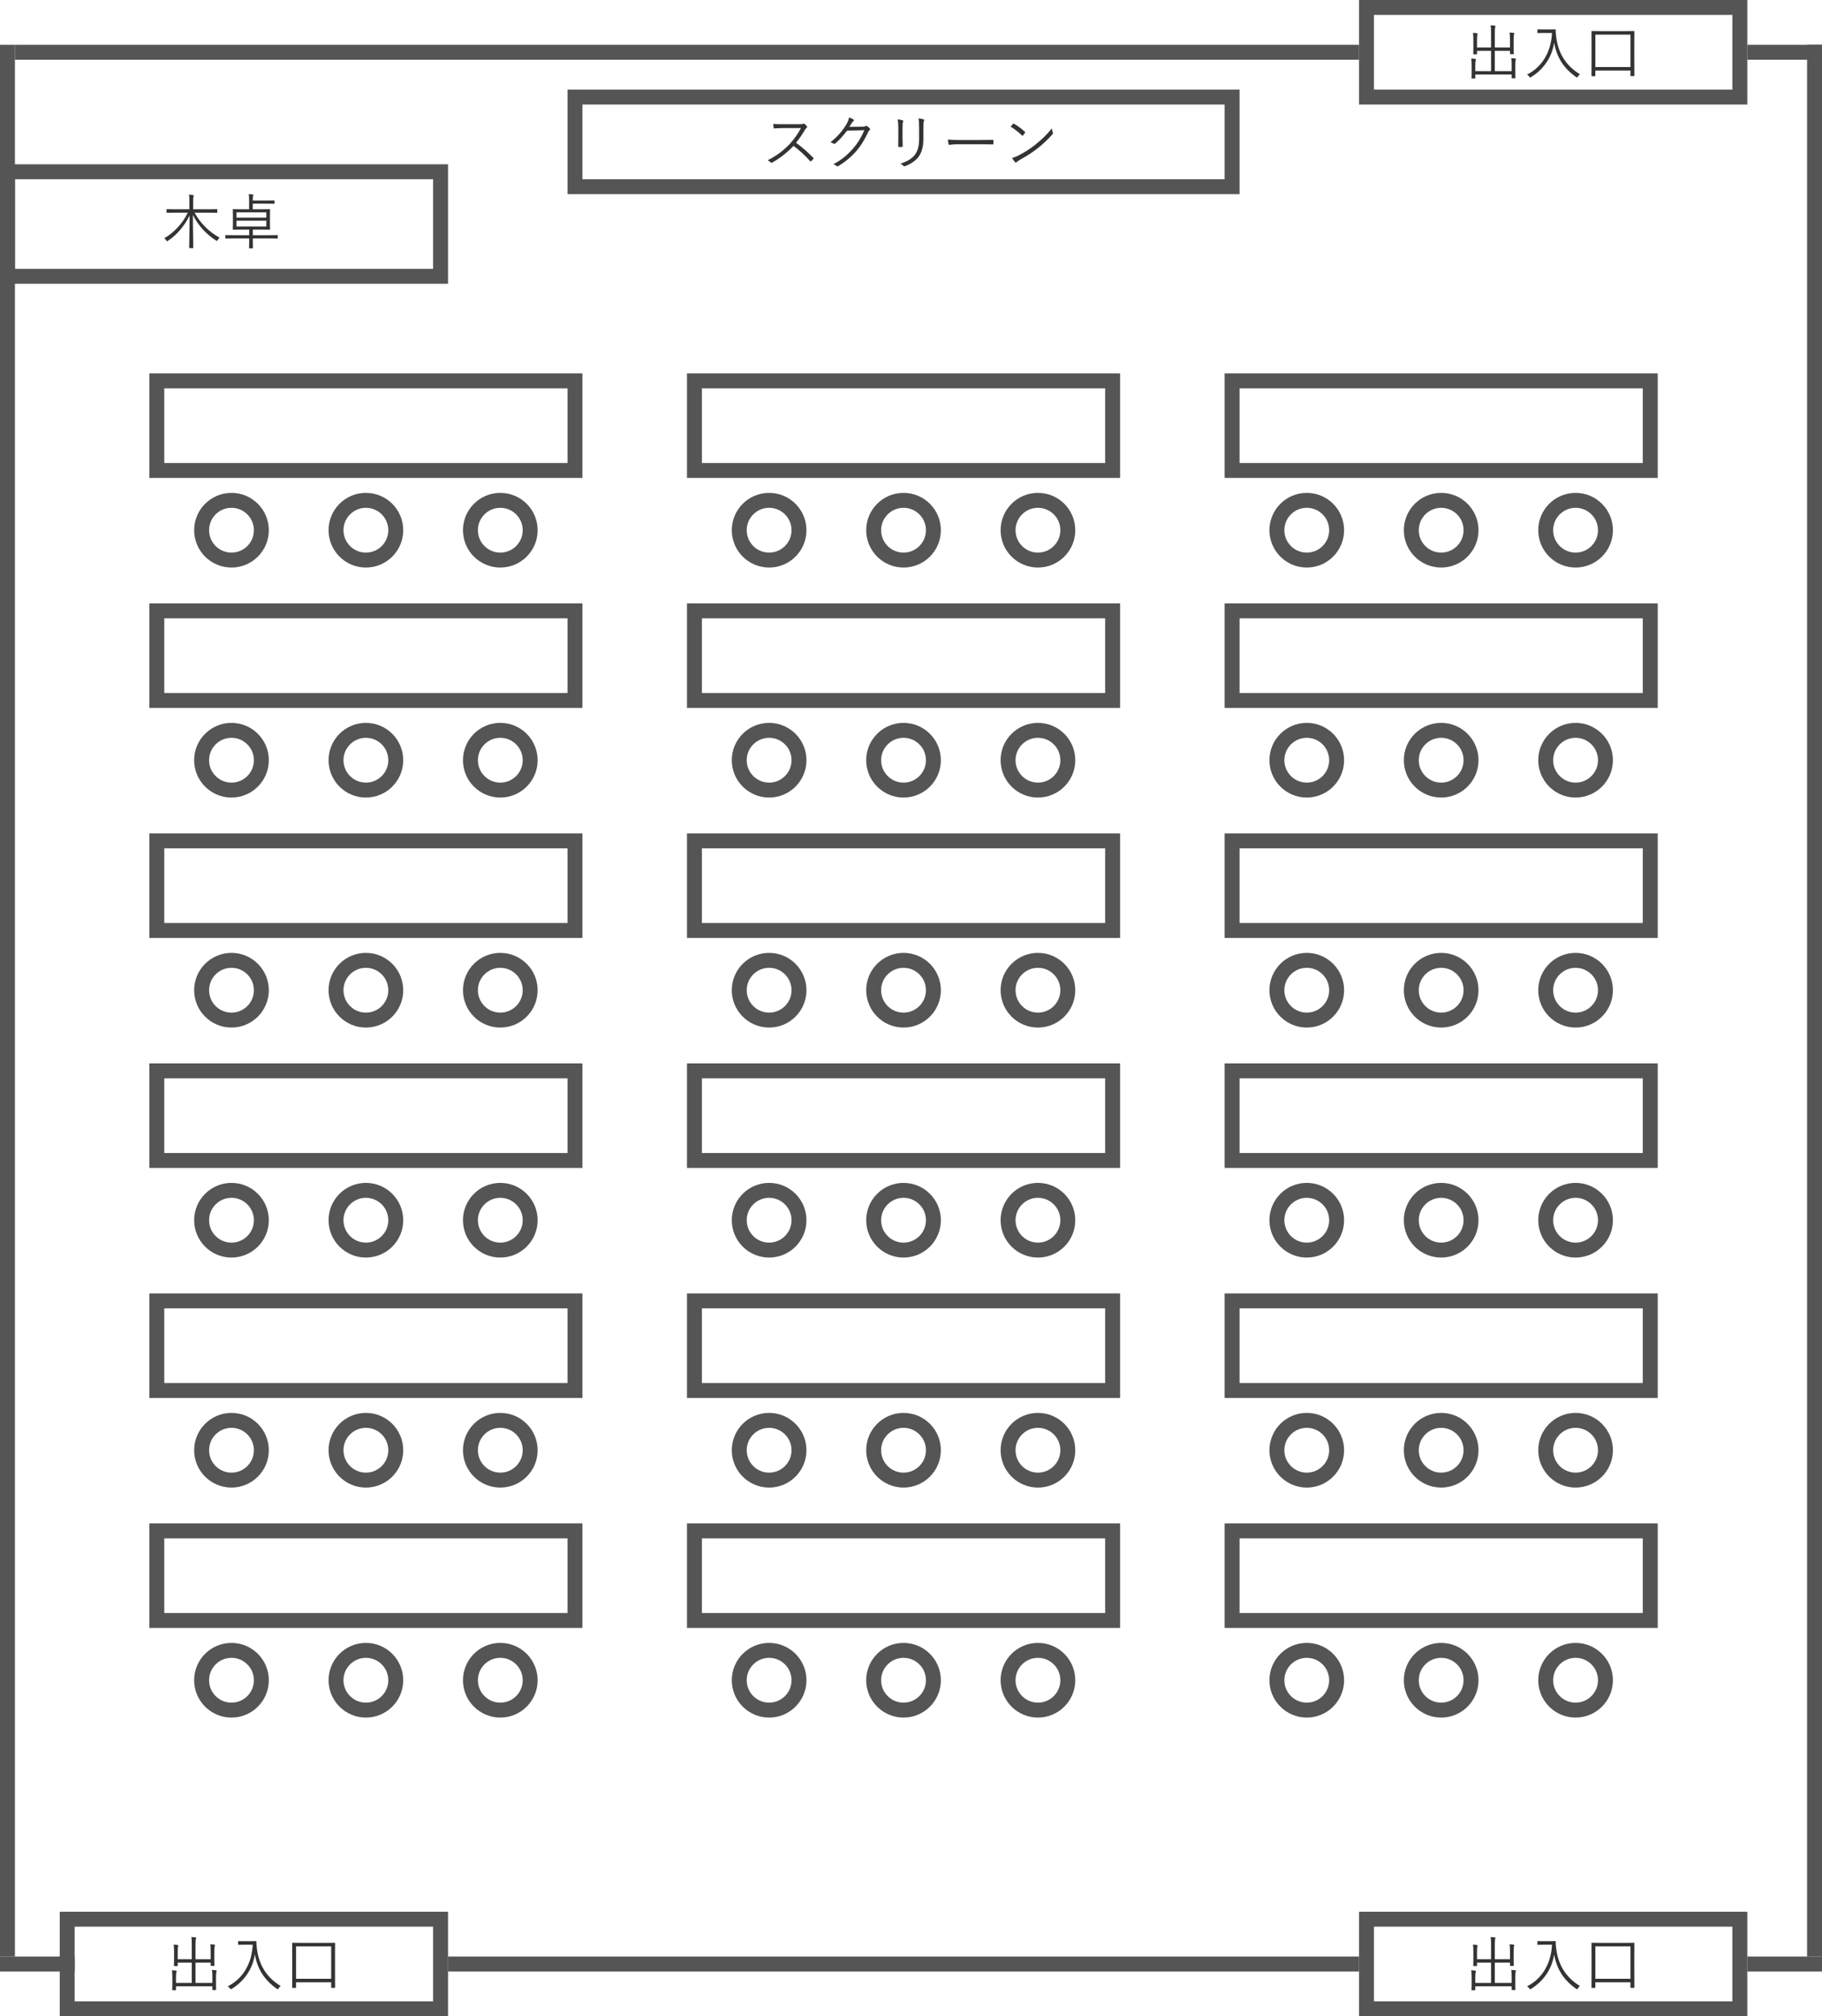 <?xml version="1.0" encoding="UTF-8" standalone="no"?>
<svg width="122px" height="135px" viewBox="0 0 122 135" version="1.1" xmlns="http://www.w3.org/2000/svg" xmlns:xlink="http://www.w3.org/1999/xlink">
    <!-- Generator: Sketch 43.2 (39069) - http://www.bohemiancoding.com/sketch -->
    <title>01_04</title>
    <desc>Created with Sketch.</desc>
    <defs></defs>
    <g id="★-施設のご案内" stroke="none" stroke-width="1" fill="none" fill-rule="evenodd">
        <g id="pc_1160(3960)" transform="translate(-2280, -1220)">
            <g id="コンテンツ" transform="translate(1659, 502)">
                <g id="会議室" transform="translate(1, 0)">
                    <g id="中会議室" transform="translate(0, 531)">
                        <g id="01_04" transform="translate(620, 187)">
                            <g id="Group-11" transform="translate(10, 25)" stroke="#555555">
                                <g id="Group-10">
                                    <g id="Group-9">
                                        <g id="Group-8">
                                            <g id="Group-7" transform="translate(3, 8)">
                                                <circle id="Oval-2" cx="2.5" cy="2.5" r="2"></circle>
                                                <circle id="Oval-2-Copy" cx="11.5" cy="2.5" r="2"></circle>
                                                <circle id="Oval-2-Copy-2" cx="20.5" cy="2.5" r="2"></circle>
                                            </g>
                                            <rect id="Rectangle-8" x="0.5" y="0.5" width="28" height="6"></rect>
                                        </g>
                                        <g id="Group-8-Copy" transform="translate(36, 0)">
                                            <g id="Group-7" transform="translate(3, 8)">
                                                <circle id="Oval-2" cx="2.5" cy="2.5" r="2"></circle>
                                                <circle id="Oval-2-Copy" cx="11.5" cy="2.5" r="2"></circle>
                                                <circle id="Oval-2-Copy-2" cx="20.5" cy="2.5" r="2"></circle>
                                            </g>
                                            <rect id="Rectangle-8" x="0.5" y="0.5" width="28" height="6"></rect>
                                        </g>
                                        <g id="Group-8-Copy-2" transform="translate(72, 0)">
                                            <g id="Group-7" transform="translate(3, 8)">
                                                <circle id="Oval-2" cx="2.5" cy="2.5" r="2"></circle>
                                                <circle id="Oval-2-Copy" cx="11.5" cy="2.5" r="2"></circle>
                                                <circle id="Oval-2-Copy-2" cx="20.5" cy="2.5" r="2"></circle>
                                            </g>
                                            <rect id="Rectangle-8" x="0.5" y="0.5" width="28" height="6"></rect>
                                        </g>
                                    </g>
                                </g>
                                <g id="Group-10-Copy" transform="translate(0, 15.4)">
                                    <g id="Group-9">
                                        <g id="Group-8">
                                            <g id="Group-7" transform="translate(3, 8)">
                                                <circle id="Oval-2" cx="2.5" cy="2.5" r="2"></circle>
                                                <circle id="Oval-2-Copy" cx="11.5" cy="2.5" r="2"></circle>
                                                <circle id="Oval-2-Copy-2" cx="20.5" cy="2.5" r="2"></circle>
                                            </g>
                                            <rect id="Rectangle-8" x="0.5" y="0.5" width="28" height="6"></rect>
                                        </g>
                                        <g id="Group-8-Copy" transform="translate(36, 0)">
                                            <g id="Group-7" transform="translate(3, 8)">
                                                <circle id="Oval-2" cx="2.5" cy="2.5" r="2"></circle>
                                                <circle id="Oval-2-Copy" cx="11.5" cy="2.5" r="2"></circle>
                                                <circle id="Oval-2-Copy-2" cx="20.5" cy="2.5" r="2"></circle>
                                            </g>
                                            <rect id="Rectangle-8" x="0.5" y="0.5" width="28" height="6"></rect>
                                        </g>
                                        <g id="Group-8-Copy-2" transform="translate(72, 0)">
                                            <g id="Group-7" transform="translate(3, 8)">
                                                <circle id="Oval-2" cx="2.5" cy="2.5" r="2"></circle>
                                                <circle id="Oval-2-Copy" cx="11.5" cy="2.5" r="2"></circle>
                                                <circle id="Oval-2-Copy-2" cx="20.5" cy="2.5" r="2"></circle>
                                            </g>
                                            <rect id="Rectangle-8" x="0.5" y="0.5" width="28" height="6"></rect>
                                        </g>
                                    </g>
                                </g>
                                <g id="Group-10-Copy-2" transform="translate(0, 30.8)">
                                    <g id="Group-9">
                                        <g id="Group-8">
                                            <g id="Group-7" transform="translate(3, 8)">
                                                <circle id="Oval-2" cx="2.5" cy="2.5" r="2"></circle>
                                                <circle id="Oval-2-Copy" cx="11.5" cy="2.5" r="2"></circle>
                                                <circle id="Oval-2-Copy-2" cx="20.5" cy="2.5" r="2"></circle>
                                            </g>
                                            <rect id="Rectangle-8" x="0.5" y="0.5" width="28" height="6"></rect>
                                        </g>
                                        <g id="Group-8-Copy" transform="translate(36, 0)">
                                            <g id="Group-7" transform="translate(3, 8)">
                                                <circle id="Oval-2" cx="2.5" cy="2.5" r="2"></circle>
                                                <circle id="Oval-2-Copy" cx="11.5" cy="2.5" r="2"></circle>
                                                <circle id="Oval-2-Copy-2" cx="20.5" cy="2.5" r="2"></circle>
                                            </g>
                                            <rect id="Rectangle-8" x="0.5" y="0.5" width="28" height="6"></rect>
                                        </g>
                                        <g id="Group-8-Copy-2" transform="translate(72, 0)">
                                            <g id="Group-7" transform="translate(3, 8)">
                                                <circle id="Oval-2" cx="2.5" cy="2.5" r="2"></circle>
                                                <circle id="Oval-2-Copy" cx="11.5" cy="2.5" r="2"></circle>
                                                <circle id="Oval-2-Copy-2" cx="20.5" cy="2.5" r="2"></circle>
                                            </g>
                                            <rect id="Rectangle-8" x="0.5" y="0.5" width="28" height="6"></rect>
                                        </g>
                                    </g>
                                </g>
                                <g id="Group-10-Copy-3" transform="translate(0, 46.2)">
                                    <g id="Group-9">
                                        <g id="Group-8">
                                            <g id="Group-7" transform="translate(3, 8)">
                                                <circle id="Oval-2" cx="2.5" cy="2.5" r="2"></circle>
                                                <circle id="Oval-2-Copy" cx="11.5" cy="2.5" r="2"></circle>
                                                <circle id="Oval-2-Copy-2" cx="20.5" cy="2.5" r="2"></circle>
                                            </g>
                                            <rect id="Rectangle-8" x="0.5" y="0.5" width="28" height="6"></rect>
                                        </g>
                                        <g id="Group-8-Copy" transform="translate(36, 0)">
                                            <g id="Group-7" transform="translate(3, 8)">
                                                <circle id="Oval-2" cx="2.5" cy="2.5" r="2"></circle>
                                                <circle id="Oval-2-Copy" cx="11.5" cy="2.5" r="2"></circle>
                                                <circle id="Oval-2-Copy-2" cx="20.5" cy="2.5" r="2"></circle>
                                            </g>
                                            <rect id="Rectangle-8" x="0.5" y="0.5" width="28" height="6"></rect>
                                        </g>
                                        <g id="Group-8-Copy-2" transform="translate(72, 0)">
                                            <g id="Group-7" transform="translate(3, 8)">
                                                <circle id="Oval-2" cx="2.5" cy="2.5" r="2"></circle>
                                                <circle id="Oval-2-Copy" cx="11.5" cy="2.5" r="2"></circle>
                                                <circle id="Oval-2-Copy-2" cx="20.5" cy="2.5" r="2"></circle>
                                            </g>
                                            <rect id="Rectangle-8" x="0.5" y="0.5" width="28" height="6"></rect>
                                        </g>
                                    </g>
                                </g>
                                <g id="Group-10-Copy-4" transform="translate(0, 61.6)">
                                    <g id="Group-9">
                                        <g id="Group-8">
                                            <g id="Group-7" transform="translate(3, 8)">
                                                <circle id="Oval-2" cx="2.5" cy="2.5" r="2"></circle>
                                                <circle id="Oval-2-Copy" cx="11.5" cy="2.5" r="2"></circle>
                                                <circle id="Oval-2-Copy-2" cx="20.5" cy="2.5" r="2"></circle>
                                            </g>
                                            <rect id="Rectangle-8" x="0.5" y="0.5" width="28" height="6"></rect>
                                        </g>
                                        <g id="Group-8-Copy" transform="translate(36, 0)">
                                            <g id="Group-7" transform="translate(3, 8)">
                                                <circle id="Oval-2" cx="2.5" cy="2.5" r="2"></circle>
                                                <circle id="Oval-2-Copy" cx="11.5" cy="2.5" r="2"></circle>
                                                <circle id="Oval-2-Copy-2" cx="20.5" cy="2.5" r="2"></circle>
                                            </g>
                                            <rect id="Rectangle-8" x="0.5" y="0.5" width="28" height="6"></rect>
                                        </g>
                                        <g id="Group-8-Copy-2" transform="translate(72, 0)">
                                            <g id="Group-7" transform="translate(3, 8)">
                                                <circle id="Oval-2" cx="2.5" cy="2.5" r="2"></circle>
                                                <circle id="Oval-2-Copy" cx="11.5" cy="2.5" r="2"></circle>
                                                <circle id="Oval-2-Copy-2" cx="20.5" cy="2.5" r="2"></circle>
                                            </g>
                                            <rect id="Rectangle-8" x="0.5" y="0.5" width="28" height="6"></rect>
                                        </g>
                                    </g>
                                </g>
                                <g id="Group-10-Copy-5" transform="translate(0, 77)">
                                    <g id="Group-9">
                                        <g id="Group-8">
                                            <g id="Group-7" transform="translate(3, 8)">
                                                <circle id="Oval-2" cx="2.5" cy="2.5" r="2"></circle>
                                                <circle id="Oval-2-Copy" cx="11.5" cy="2.5" r="2"></circle>
                                                <circle id="Oval-2-Copy-2" cx="20.5" cy="2.5" r="2"></circle>
                                            </g>
                                            <rect id="Rectangle-8" x="0.5" y="0.5" width="28" height="6"></rect>
                                        </g>
                                        <g id="Group-8-Copy" transform="translate(36, 0)">
                                            <g id="Group-7" transform="translate(3, 8)">
                                                <circle id="Oval-2" cx="2.5" cy="2.5" r="2"></circle>
                                                <circle id="Oval-2-Copy" cx="11.5" cy="2.5" r="2"></circle>
                                                <circle id="Oval-2-Copy-2" cx="20.5" cy="2.5" r="2"></circle>
                                            </g>
                                            <rect id="Rectangle-8" x="0.5" y="0.5" width="28" height="6"></rect>
                                        </g>
                                        <g id="Group-8-Copy-2" transform="translate(72, 0)">
                                            <g id="Group-7" transform="translate(3, 8)">
                                                <circle id="Oval-2" cx="2.5" cy="2.5" r="2"></circle>
                                                <circle id="Oval-2-Copy" cx="11.5" cy="2.5" r="2"></circle>
                                                <circle id="Oval-2-Copy-2" cx="20.5" cy="2.5" r="2"></circle>
                                            </g>
                                            <rect id="Rectangle-8" x="0.5" y="0.5" width="28" height="6"></rect>
                                        </g>
                                    </g>
                                </g>
                            </g>
                            <g id="Group-12" transform="translate(91, 0)">
                                <rect id="Rectangle-9" stroke="#555555" x="0.5" y="0.5" width="25" height="6"></rect>
                                <path d="M10.22,4.764 L9.092,4.764 L9.092,3.404 L10.108,3.404 L10.108,3.596 C10.108,3.624 10.112,3.628 10.14,3.628 L10.328,3.628 C10.356,3.628 10.36,3.624 10.36,3.596 C10.36,3.572 10.352,3.472 10.352,3.228 L10.352,2.688 C10.352,2.444 10.364,2.356 10.376,2.308 C10.384,2.284 10.396,2.26 10.396,2.24 C10.396,2.22 10.376,2.208 10.348,2.204 C10.268,2.192 10.184,2.184 10.08,2.18 C10.104,2.32 10.108,2.428 10.108,2.68 L10.108,3.18 L9.092,3.18 L9.092,2.204 C9.092,1.952 9.104,1.868 9.116,1.824 C9.124,1.792 9.136,1.772 9.136,1.752 C9.136,1.732 9.116,1.724 9.088,1.72 C9.008,1.708 8.916,1.7 8.812,1.696 C8.836,1.832 8.84,1.944 8.84,2.208 L8.84,3.18 L7.9,3.18 L7.9,2.7 C7.9,2.468 7.908,2.38 7.924,2.336 C7.936,2.304 7.94,2.284 7.94,2.264 C7.94,2.244 7.924,2.232 7.896,2.228 C7.82,2.216 7.732,2.208 7.628,2.204 C7.652,2.344 7.656,2.452 7.656,2.704 L7.656,3.248 C7.656,3.488 7.648,3.584 7.648,3.604 C7.648,3.632 7.652,3.636 7.68,3.636 L7.868,3.636 C7.896,3.636 7.9,3.632 7.9,3.604 L7.9,3.404 L8.84,3.404 L8.84,4.764 L7.784,4.764 L7.784,4.408 C7.784,4.184 7.796,4.092 7.812,4.048 C7.82,4.02 7.832,4 7.832,3.98 C7.832,3.96 7.808,3.948 7.78,3.944 C7.704,3.932 7.612,3.924 7.512,3.92 C7.536,4.056 7.54,4.164 7.54,4.416 L7.54,4.896 C7.54,5.116 7.532,5.204 7.532,5.224 C7.532,5.252 7.536,5.256 7.564,5.256 L7.752,5.256 C7.78,5.256 7.784,5.252 7.784,5.224 L7.784,4.992 L10.22,4.992 L10.22,5.212 C10.22,5.24 10.224,5.244 10.252,5.244 L10.444,5.244 C10.468,5.244 10.472,5.24 10.472,5.212 C10.472,5.192 10.464,5.1 10.464,4.872 L10.464,4.4 C10.464,4.16 10.476,4.068 10.488,4.024 C10.496,3.996 10.508,3.972 10.508,3.952 C10.508,3.936 10.488,3.924 10.46,3.92 C10.384,3.908 10.296,3.9 10.192,3.896 C10.216,4.036 10.22,4.14 10.22,4.392 L10.22,4.764 Z M12.352,1.972 C12.076,1.972 11.996,1.964 11.976,1.964 C11.948,1.964 11.944,1.968 11.944,1.996 L11.944,2.184 C11.944,2.212 11.948,2.216 11.976,2.216 C11.996,2.216 12.076,2.208 12.352,2.208 L12.92,2.208 C12.864,3.452 12.28,4.476 11.248,4.996 C11.304,5.028 11.36,5.076 11.4,5.132 C11.428,5.172 11.44,5.188 11.456,5.188 C11.472,5.188 11.488,5.176 11.52,5.16 C12.34,4.664 12.92,3.836 13.064,2.856 C13.24,3.86 13.724,4.592 14.54,5.16 C14.568,5.18 14.584,5.188 14.596,5.188 C14.612,5.188 14.624,5.172 14.648,5.132 C14.692,5.064 14.744,5.008 14.792,4.972 C13.824,4.38 13.34,3.54 13.204,2.488 C13.172,2.252 13.168,2.104 13.168,2 C13.168,1.972 13.156,1.964 13.132,1.964 C13.108,1.964 13.028,1.972 12.756,1.972 L12.352,1.972 Z M18.432,2.972 L18.432,3.796 C18.432,4.86 18.436,5.04 18.436,5.064 C18.436,5.092 18.432,5.096 18.408,5.096 L18.208,5.096 C18.18,5.096 18.176,5.092 18.176,5.064 L18.176,4.724 L15.824,4.724 L15.824,5.068 C15.824,5.096 15.82,5.1 15.788,5.1 L15.592,5.1 C15.568,5.1 15.564,5.096 15.564,5.068 C15.564,5.044 15.568,4.864 15.568,3.796 L15.568,3.056 C15.568,2.32 15.564,2.132 15.564,2.108 C15.564,2.08 15.568,2.076 15.592,2.076 C15.616,2.076 15.76,2.084 16.164,2.084 L17.836,2.084 C18.24,2.084 18.384,2.076 18.408,2.076 C18.432,2.076 18.436,2.08 18.436,2.108 C18.436,2.132 18.432,2.32 18.432,2.972 Z M18.176,4.488 L18.176,2.32 L15.824,2.32 L15.824,4.488 L18.176,4.488 Z" id="出入口" fill="#333333"></path>
                            </g>
                            <g id="Group-12-Copy" transform="translate(91, 128)">
                                <rect id="Rectangle-9" stroke="#555555" x="0.5" y="0.5" width="25" height="6"></rect>
                                <path d="M10.22,4.764 L9.092,4.764 L9.092,3.404 L10.108,3.404 L10.108,3.596 C10.108,3.624 10.112,3.628 10.14,3.628 L10.328,3.628 C10.356,3.628 10.36,3.624 10.36,3.596 C10.36,3.572 10.352,3.472 10.352,3.228 L10.352,2.688 C10.352,2.444 10.364,2.356 10.376,2.308 C10.384,2.284 10.396,2.26 10.396,2.24 C10.396,2.22 10.376,2.208 10.348,2.204 C10.268,2.192 10.184,2.184 10.08,2.18 C10.104,2.32 10.108,2.428 10.108,2.68 L10.108,3.18 L9.092,3.18 L9.092,2.204 C9.092,1.952 9.104,1.868 9.116,1.824 C9.124,1.792 9.136,1.772 9.136,1.752 C9.136,1.732 9.116,1.724 9.088,1.72 C9.008,1.708 8.916,1.7 8.812,1.696 C8.836,1.832 8.84,1.944 8.84,2.208 L8.84,3.18 L7.9,3.18 L7.9,2.7 C7.9,2.468 7.908,2.38 7.924,2.336 C7.936,2.304 7.94,2.284 7.94,2.264 C7.94,2.244 7.924,2.232 7.896,2.228 C7.82,2.216 7.732,2.208 7.628,2.204 C7.652,2.344 7.656,2.452 7.656,2.704 L7.656,3.248 C7.656,3.488 7.648,3.584 7.648,3.604 C7.648,3.632 7.652,3.636 7.68,3.636 L7.868,3.636 C7.896,3.636 7.9,3.632 7.9,3.604 L7.9,3.404 L8.84,3.404 L8.84,4.764 L7.784,4.764 L7.784,4.408 C7.784,4.184 7.796,4.092 7.812,4.048 C7.82,4.02 7.832,4 7.832,3.98 C7.832,3.96 7.808,3.948 7.78,3.944 C7.704,3.932 7.612,3.924 7.512,3.92 C7.536,4.056 7.54,4.164 7.54,4.416 L7.54,4.896 C7.54,5.116 7.532,5.204 7.532,5.224 C7.532,5.252 7.536,5.256 7.564,5.256 L7.752,5.256 C7.78,5.256 7.784,5.252 7.784,5.224 L7.784,4.992 L10.22,4.992 L10.22,5.212 C10.22,5.24 10.224,5.244 10.252,5.244 L10.444,5.244 C10.468,5.244 10.472,5.24 10.472,5.212 C10.472,5.192 10.464,5.1 10.464,4.872 L10.464,4.4 C10.464,4.16 10.476,4.068 10.488,4.024 C10.496,3.996 10.508,3.972 10.508,3.952 C10.508,3.936 10.488,3.924 10.46,3.92 C10.384,3.908 10.296,3.9 10.192,3.896 C10.216,4.036 10.22,4.14 10.22,4.392 L10.22,4.764 Z M12.352,1.972 C12.076,1.972 11.996,1.964 11.976,1.964 C11.948,1.964 11.944,1.968 11.944,1.996 L11.944,2.184 C11.944,2.212 11.948,2.216 11.976,2.216 C11.996,2.216 12.076,2.208 12.352,2.208 L12.92,2.208 C12.864,3.452 12.28,4.476 11.248,4.996 C11.304,5.028 11.36,5.076 11.4,5.132 C11.428,5.172 11.44,5.188 11.456,5.188 C11.472,5.188 11.488,5.176 11.52,5.16 C12.34,4.664 12.92,3.836 13.064,2.856 C13.24,3.86 13.724,4.592 14.54,5.16 C14.568,5.18 14.584,5.188 14.596,5.188 C14.612,5.188 14.624,5.172 14.648,5.132 C14.692,5.064 14.744,5.008 14.792,4.972 C13.824,4.38 13.34,3.54 13.204,2.488 C13.172,2.252 13.168,2.104 13.168,2 C13.168,1.972 13.156,1.964 13.132,1.964 C13.108,1.964 13.028,1.972 12.756,1.972 L12.352,1.972 Z M18.432,2.972 L18.432,3.796 C18.432,4.86 18.436,5.04 18.436,5.064 C18.436,5.092 18.432,5.096 18.408,5.096 L18.208,5.096 C18.18,5.096 18.176,5.092 18.176,5.064 L18.176,4.724 L15.824,4.724 L15.824,5.068 C15.824,5.096 15.82,5.1 15.788,5.1 L15.592,5.1 C15.568,5.1 15.564,5.096 15.564,5.068 C15.564,5.044 15.568,4.864 15.568,3.796 L15.568,3.056 C15.568,2.32 15.564,2.132 15.564,2.108 C15.564,2.08 15.568,2.076 15.592,2.076 C15.616,2.076 15.76,2.084 16.164,2.084 L17.836,2.084 C18.24,2.084 18.384,2.076 18.408,2.076 C18.432,2.076 18.436,2.08 18.436,2.108 C18.436,2.132 18.432,2.32 18.432,2.972 Z M18.176,4.488 L18.176,2.32 L15.824,2.32 L15.824,4.488 L18.176,4.488 Z" id="出入口" fill="#333333"></path>
                            </g>
                            <g id="Group-12-Copy-2" transform="translate(4, 128)">
                                <rect id="Rectangle-9" stroke="#555555" x="0.5" y="0.5" width="25" height="6"></rect>
                                <path d="M10.22,4.764 L9.092,4.764 L9.092,3.404 L10.108,3.404 L10.108,3.596 C10.108,3.624 10.112,3.628 10.14,3.628 L10.328,3.628 C10.356,3.628 10.36,3.624 10.36,3.596 C10.36,3.572 10.352,3.472 10.352,3.228 L10.352,2.688 C10.352,2.444 10.364,2.356 10.376,2.308 C10.384,2.284 10.396,2.26 10.396,2.24 C10.396,2.22 10.376,2.208 10.348,2.204 C10.268,2.192 10.184,2.184 10.08,2.18 C10.104,2.32 10.108,2.428 10.108,2.68 L10.108,3.18 L9.092,3.18 L9.092,2.204 C9.092,1.952 9.104,1.868 9.116,1.824 C9.124,1.792 9.136,1.772 9.136,1.752 C9.136,1.732 9.116,1.724 9.088,1.72 C9.008,1.708 8.916,1.7 8.812,1.696 C8.836,1.832 8.84,1.944 8.84,2.208 L8.84,3.18 L7.9,3.18 L7.9,2.7 C7.9,2.468 7.908,2.38 7.924,2.336 C7.936,2.304 7.94,2.284 7.94,2.264 C7.94,2.244 7.924,2.232 7.896,2.228 C7.82,2.216 7.732,2.208 7.628,2.204 C7.652,2.344 7.656,2.452 7.656,2.704 L7.656,3.248 C7.656,3.488 7.648,3.584 7.648,3.604 C7.648,3.632 7.652,3.636 7.68,3.636 L7.868,3.636 C7.896,3.636 7.9,3.632 7.9,3.604 L7.9,3.404 L8.84,3.404 L8.84,4.764 L7.784,4.764 L7.784,4.408 C7.784,4.184 7.796,4.092 7.812,4.048 C7.82,4.02 7.832,4 7.832,3.98 C7.832,3.96 7.808,3.948 7.78,3.944 C7.704,3.932 7.612,3.924 7.512,3.92 C7.536,4.056 7.54,4.164 7.54,4.416 L7.54,4.896 C7.54,5.116 7.532,5.204 7.532,5.224 C7.532,5.252 7.536,5.256 7.564,5.256 L7.752,5.256 C7.78,5.256 7.784,5.252 7.784,5.224 L7.784,4.992 L10.22,4.992 L10.22,5.212 C10.22,5.24 10.224,5.244 10.252,5.244 L10.444,5.244 C10.468,5.244 10.472,5.24 10.472,5.212 C10.472,5.192 10.464,5.1 10.464,4.872 L10.464,4.4 C10.464,4.16 10.476,4.068 10.488,4.024 C10.496,3.996 10.508,3.972 10.508,3.952 C10.508,3.936 10.488,3.924 10.46,3.92 C10.384,3.908 10.296,3.9 10.192,3.896 C10.216,4.036 10.22,4.14 10.22,4.392 L10.22,4.764 Z M12.352,1.972 C12.076,1.972 11.996,1.964 11.976,1.964 C11.948,1.964 11.944,1.968 11.944,1.996 L11.944,2.184 C11.944,2.212 11.948,2.216 11.976,2.216 C11.996,2.216 12.076,2.208 12.352,2.208 L12.92,2.208 C12.864,3.452 12.28,4.476 11.248,4.996 C11.304,5.028 11.36,5.076 11.4,5.132 C11.428,5.172 11.44,5.188 11.456,5.188 C11.472,5.188 11.488,5.176 11.52,5.16 C12.34,4.664 12.92,3.836 13.064,2.856 C13.24,3.86 13.724,4.592 14.54,5.16 C14.568,5.18 14.584,5.188 14.596,5.188 C14.612,5.188 14.624,5.172 14.648,5.132 C14.692,5.064 14.744,5.008 14.792,4.972 C13.824,4.38 13.34,3.54 13.204,2.488 C13.172,2.252 13.168,2.104 13.168,2 C13.168,1.972 13.156,1.964 13.132,1.964 C13.108,1.964 13.028,1.972 12.756,1.972 L12.352,1.972 Z M18.432,2.972 L18.432,3.796 C18.432,4.86 18.436,5.04 18.436,5.064 C18.436,5.092 18.432,5.096 18.408,5.096 L18.208,5.096 C18.18,5.096 18.176,5.092 18.176,5.064 L18.176,4.724 L15.824,4.724 L15.824,5.068 C15.824,5.096 15.82,5.1 15.788,5.1 L15.592,5.1 C15.568,5.1 15.564,5.096 15.564,5.068 C15.564,5.044 15.568,4.864 15.568,3.796 L15.568,3.056 C15.568,2.32 15.564,2.132 15.564,2.108 C15.564,2.08 15.568,2.076 15.592,2.076 C15.616,2.076 15.76,2.084 16.164,2.084 L17.836,2.084 C18.24,2.084 18.384,2.076 18.408,2.076 C18.432,2.076 18.436,2.08 18.436,2.108 C18.436,2.132 18.432,2.32 18.432,2.972 Z M18.176,4.488 L18.176,2.32 L15.824,2.32 L15.824,4.488 L18.176,4.488 Z" id="出入口" fill="#333333"></path>
                            </g>
                            <g id="Group-14" transform="translate(38, 6)">
                                <rect id="Rectangle-10-Copy" stroke="#555555" x="0.5" y="0.5" width="44" height="6"></rect>
                                <path d="M14.4,2.316 C14.152,2.316 13.976,2.316 13.78,2.3 C13.78,2.38 13.792,2.5 13.804,2.556 C13.812,2.588 13.816,2.6 13.852,2.6 C14.032,2.588 14.204,2.576 14.428,2.576 L15.632,2.576 C15.396,3.016 15.132,3.372 14.872,3.648 C14.476,4.064 14.004,4.432 13.4,4.732 C13.484,4.776 13.556,4.816 13.608,4.876 C13.64,4.912 13.664,4.908 13.708,4.884 C14.2,4.612 14.68,4.24 15.136,3.768 C15.524,4.06 15.904,4.4 16.24,4.784 C16.268,4.816 16.284,4.816 16.312,4.792 C16.36,4.748 16.412,4.7 16.456,4.648 C16.488,4.608 16.488,4.596 16.452,4.564 C16.088,4.18 15.716,3.86 15.304,3.56 C15.516,3.296 15.72,3 15.896,2.7 C15.936,2.632 15.972,2.584 16.012,2.552 C16.048,2.52 16.056,2.492 16.032,2.46 C15.984,2.4 15.924,2.34 15.868,2.296 C15.84,2.276 15.812,2.268 15.788,2.284 C15.74,2.312 15.696,2.316 15.56,2.316 L14.4,2.316 Z M18.868,2.496 C18.924,2.416 18.968,2.34 19.028,2.244 C19.06,2.192 19.104,2.136 19.148,2.108 C19.192,2.08 19.188,2.032 19.148,2.004 C19.088,1.956 18.968,1.9 18.848,1.864 C18.828,2.024 18.776,2.152 18.648,2.364 C18.404,2.764 18.108,3.124 17.604,3.528 C17.688,3.544 17.764,3.58 17.808,3.612 C17.852,3.644 17.888,3.644 17.932,3.604 C18.216,3.364 18.428,3.116 18.724,2.748 L19.876,2.716 C19.648,3.24 19.424,3.592 19.124,3.94 C18.744,4.372 18.388,4.68 17.8,5 C17.892,5.028 17.968,5.064 18.024,5.116 C18.052,5.14 18.08,5.148 18.112,5.128 C18.572,4.864 19,4.504 19.36,4.092 C19.632,3.78 19.888,3.364 20.132,2.844 C20.164,2.776 20.196,2.74 20.236,2.704 C20.268,2.672 20.276,2.632 20.228,2.584 C20.18,2.536 20.116,2.484 20.068,2.452 C20.024,2.424 19.992,2.416 19.964,2.436 C19.92,2.468 19.884,2.476 19.764,2.48 L18.868,2.496 Z M22.152,3.232 L22.152,2.572 C22.152,2.32 22.136,2.136 22.108,1.992 C22.216,2.004 22.356,2.032 22.436,2.056 C22.488,2.072 22.488,2.116 22.472,2.152 C22.444,2.204 22.432,2.32 22.432,2.572 L22.432,3.248 C22.432,3.456 22.436,3.604 22.444,3.776 C22.444,3.824 22.428,3.84 22.384,3.84 L22.196,3.84 C22.156,3.84 22.14,3.824 22.144,3.78 C22.148,3.608 22.152,3.428 22.152,3.232 Z M23.828,2.616 L23.828,3.292 C23.828,3.912 23.684,4.276 23.48,4.536 C23.288,4.772 22.96,4.996 22.604,5.124 C22.56,5.14 22.532,5.14 22.492,5.104 C22.436,5.044 22.376,5 22.292,4.956 C22.7,4.836 23.032,4.636 23.224,4.408 C23.42,4.168 23.544,3.84 23.544,3.316 L23.544,2.628 C23.544,2.236 23.532,2.072 23.5,1.928 C23.62,1.94 23.752,1.964 23.84,1.992 C23.888,2.008 23.888,2.052 23.868,2.092 C23.84,2.148 23.828,2.268 23.828,2.616 Z M27.596,3.66 C27.864,3.66 28.16,3.66 28.46,3.668 C28.508,3.672 28.52,3.664 28.52,3.62 C28.524,3.556 28.524,3.472 28.52,3.412 C28.52,3.368 28.508,3.36 28.46,3.364 C28.156,3.372 27.86,3.376 27.584,3.376 L26.356,3.376 C26.024,3.376 25.716,3.372 25.472,3.34 C25.48,3.448 25.496,3.576 25.512,3.644 C25.524,3.684 25.544,3.7 25.58,3.7 C25.604,3.7 25.772,3.66 26.12,3.66 L27.596,3.66 Z M29.672,2.48 C29.724,2.416 29.784,2.344 29.828,2.296 C29.856,2.268 29.876,2.272 29.9,2.288 C30.124,2.412 30.388,2.6 30.62,2.82 C30.648,2.848 30.652,2.864 30.632,2.896 C30.6,2.944 30.528,3.036 30.496,3.068 C30.472,3.096 30.46,3.1 30.432,3.072 C30.196,2.84 29.932,2.636 29.672,2.48 Z M29.768,4.58 C29.924,4.536 30.044,4.488 30.188,4.416 C30.62,4.188 30.972,3.972 31.344,3.672 C31.748,3.34 32.08,3.044 32.424,2.596 C32.44,2.708 32.464,2.784 32.492,2.86 C32.516,2.912 32.512,2.944 32.464,3 C32.196,3.316 31.844,3.636 31.492,3.92 C31.152,4.192 30.752,4.448 30.292,4.7 C30.184,4.764 30.108,4.824 30.072,4.856 C30.032,4.892 30,4.892 29.964,4.852 C29.904,4.788 29.832,4.692 29.768,4.58 Z" id="スクリーン" fill="#333333"></path>
                            </g>
                            <g id="Group-13" transform="translate(0, 11)">
                                <rect id="Rectangle-10" stroke="#555555" x="0.5" y="0.5" width="29" height="7"></rect>
                                <path d="M13.98,3.24 C14.364,3.24 14.492,3.248 14.516,3.248 C14.544,3.248 14.548,3.244 14.548,3.212 L14.548,3.04 C14.548,3.008 14.544,3.004 14.516,3.004 C14.492,3.004 14.364,3.012 13.98,3.012 L12.932,3.012 L12.932,2.516 C12.932,2.3 12.94,2.228 12.952,2.18 C12.96,2.148 12.976,2.124 12.976,2.092 C12.976,2.076 12.956,2.064 12.928,2.06 C12.848,2.048 12.752,2.04 12.652,2.036 C12.684,2.184 12.68,2.332 12.68,2.52 L12.68,3.012 L11.72,3.012 C11.336,3.012 11.208,3.004 11.188,3.004 C11.156,3.004 11.152,3.008 11.152,3.04 L11.152,3.212 C11.152,3.244 11.156,3.248 11.188,3.248 C11.208,3.248 11.336,3.24 11.72,3.24 L12.576,3.24 C12.24,3.94 11.624,4.608 11,4.948 C11.052,4.988 11.096,5.032 11.136,5.1 C11.16,5.136 11.168,5.152 11.188,5.152 C11.2,5.152 11.216,5.144 11.244,5.124 C11.84,4.732 12.368,4.112 12.696,3.424 C12.692,4.48 12.668,5.484 12.668,5.584 C12.668,5.612 12.672,5.616 12.704,5.616 L12.912,5.616 C12.94,5.616 12.944,5.612 12.944,5.584 C12.944,5.484 12.916,4.452 12.916,3.388 C13.256,4.076 13.796,4.676 14.468,5.104 C14.496,5.124 14.512,5.132 14.524,5.132 C14.544,5.132 14.556,5.112 14.576,5.072 C14.612,5.008 14.66,4.948 14.704,4.912 C13.964,4.512 13.396,3.908 13.028,3.24 L13.98,3.24 Z M18.6,4.772 L18.6,4.936 C18.6,4.968 18.596,4.972 18.568,4.972 C18.548,4.972 18.424,4.964 18.052,4.964 L16.928,4.964 L16.928,5.2 C16.928,5.468 16.936,5.58 16.936,5.6 C16.936,5.624 16.932,5.628 16.904,5.628 L16.708,5.628 C16.68,5.628 16.676,5.624 16.676,5.6 C16.676,5.576 16.684,5.468 16.684,5.2 L16.684,4.964 L15.636,4.964 C15.264,4.964 15.14,4.972 15.12,4.972 C15.092,4.972 15.088,4.968 15.088,4.936 L15.088,4.772 C15.088,4.744 15.092,4.74 15.12,4.74 C15.14,4.74 15.264,4.748 15.636,4.748 L16.684,4.748 L16.684,4.368 L16.188,4.368 C15.788,4.368 15.644,4.376 15.62,4.376 C15.592,4.376 15.588,4.372 15.588,4.344 C15.588,4.32 15.596,4.228 15.596,3.972 L15.596,3.408 C15.596,3.152 15.588,3.06 15.588,3.036 C15.588,3.008 15.592,3.004 15.62,3.004 C15.644,3.004 15.788,3.012 16.188,3.012 L16.68,3.012 L16.68,2.36 C16.68,2.172 16.676,2.108 16.652,2 C16.748,2.004 16.852,2.012 16.92,2.02 C16.948,2.024 16.968,2.04 16.968,2.056 C16.968,2.08 16.956,2.104 16.948,2.12 C16.936,2.148 16.924,2.208 16.924,2.344 L16.924,2.428 L17.828,2.428 C18.224,2.428 18.324,2.42 18.348,2.42 C18.376,2.42 18.38,2.424 18.38,2.452 L18.38,2.612 C18.38,2.64 18.376,2.644 18.348,2.644 C18.324,2.644 18.224,2.636 17.828,2.636 L16.924,2.636 L16.924,3.012 L17.484,3.012 C17.884,3.012 18.028,3.004 18.048,3.004 C18.08,3.004 18.084,3.008 18.084,3.036 C18.084,3.06 18.076,3.152 18.076,3.408 L18.076,3.972 C18.076,4.228 18.084,4.32 18.084,4.344 C18.084,4.372 18.08,4.376 18.048,4.376 C18.028,4.376 17.884,4.368 17.484,4.368 L16.928,4.368 L16.928,4.748 L18.052,4.748 C18.424,4.748 18.548,4.74 18.568,4.74 C18.596,4.74 18.6,4.744 18.6,4.772 Z M17.832,4.164 L17.832,3.772 L15.836,3.772 L15.836,4.164 L17.832,4.164 Z M17.832,3.572 L17.832,3.216 L15.836,3.216 L15.836,3.572 L17.832,3.572 Z" id="木卓" fill="#333333"></path>
                            </g>
                            <rect id="Rectangle-11" fill="#555555" x="0" y="3" width="1" height="128"></rect>
                            <rect id="Rectangle-11-Copy" fill="#555555" x="121" y="3" width="1" height="128"></rect>
                            <rect id="Rectangle-12" fill="#555555" x="1" y="3" width="90" height="1"></rect>
                            <rect id="Rectangle-12-Copy-2" fill="#555555" x="30" y="131" width="61" height="1"></rect>
                            <rect id="Rectangle-12-Copy-4" fill="#555555" x="117" y="131" width="5" height="1"></rect>
                            <rect id="Rectangle-12-Copy-3" fill="#555555" x="0" y="131" width="5" height="1"></rect>
                            <rect id="Rectangle-12-Copy" fill="#555555" x="117" y="3" width="5" height="1"></rect>
                        </g>
                    </g>
                </g>
            </g>
        </g>
    </g>
</svg>